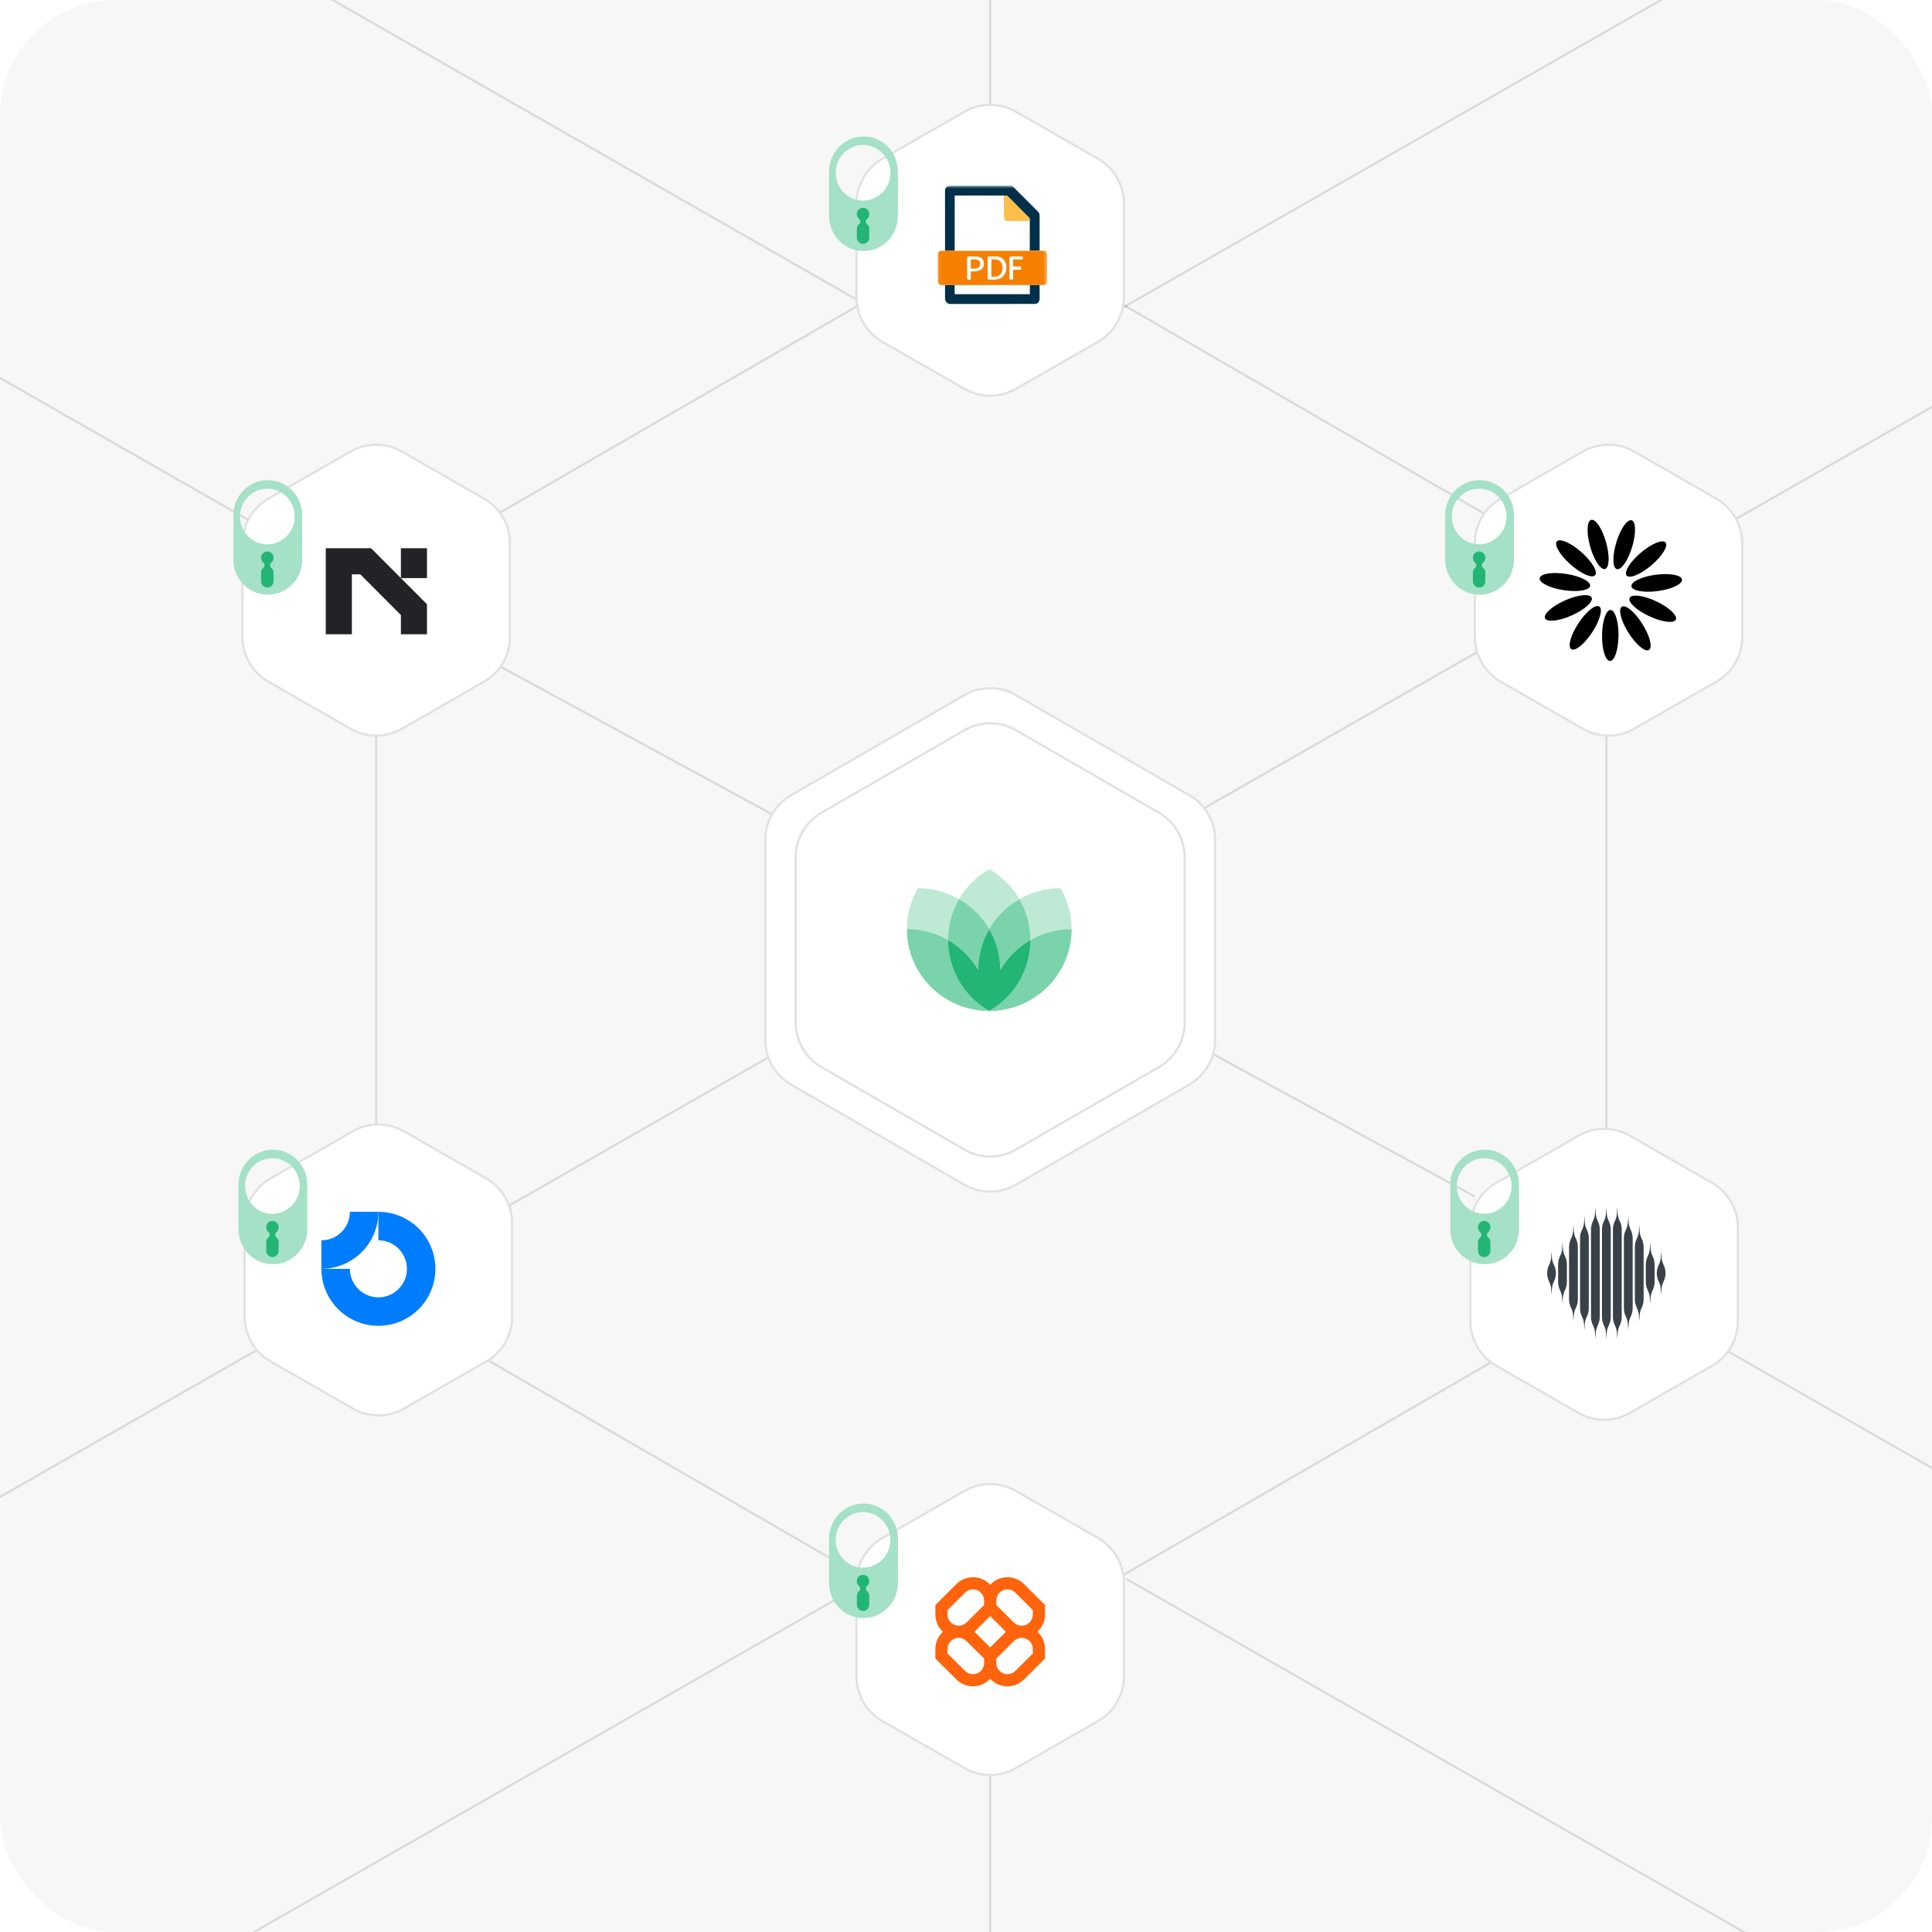 <?xml version="1.0" encoding="UTF-8"?> <svg xmlns="http://www.w3.org/2000/svg" width="538" height="538" viewBox="0 0 538 538" fill="none"><g clip-path="url(#clip0_4324_4018)"><rect width="538" height="538" rx="32" fill="#F7F7F7"></rect><path d="M138.956 185.406L410.681 333.176" stroke="black" stroke-opacity="0.12" stroke-width="0.611"></path><path d="M139.262 337.145L411.597 181.437" stroke="black" stroke-opacity="0.12" stroke-width="0.611"></path><path d="M312.983 85.493L585.319 -70.215" stroke="black" stroke-opacity="0.12" stroke-width="0.611"></path><path d="M242.76 439.652L-29.576 595.36" stroke="black" stroke-opacity="0.12" stroke-width="0.611"></path><path d="M242.149 85.493L-30.187 -70.215" stroke="black" stroke-opacity="0.12" stroke-width="0.611"></path><path d="M71.177 145.945L-201.159 -9.763" stroke="black" stroke-opacity="0.12" stroke-width="0.611"></path><path d="M71.177 376.148L-201.159 531.856" stroke="black" stroke-opacity="0.12" stroke-width="0.611"></path><path d="M480.903 145.945L753.238 -9.763" stroke="black" stroke-opacity="0.12" stroke-width="0.611"></path><path d="M480.903 376.148L753.238 531.856" stroke="black" stroke-opacity="0.12" stroke-width="0.611"></path><path d="M313.594 439.652L585.929 595.36" stroke="black" stroke-opacity="0.12" stroke-width="0.611"></path><path d="M275.734 -94.867V37.637" stroke="black" stroke-opacity="0.12" stroke-width="0.611"></path><path d="M268.856 67.789C273.3 65.219 278.778 65.219 283.222 67.789L440.166 158.541C444.601 161.105 447.333 165.84 447.333 170.963V352.505C447.333 357.628 444.601 362.363 440.166 364.927L283.222 455.679C278.778 458.248 273.3 458.248 268.856 455.679L111.912 364.927C107.476 362.363 104.745 357.628 104.745 352.505V170.963C104.745 165.84 107.476 161.105 111.912 158.541L268.856 67.789Z" stroke="black" stroke-opacity="0.12" stroke-width="0.611"></path><g filter="url(#filter0_d_4324_4018)"><path d="M268.407 193.301C272.942 190.683 278.528 190.683 283.062 193.301L331.336 221.172C335.87 223.789 338.663 228.627 338.663 233.863V289.605C338.663 294.84 335.87 299.678 331.336 302.296L283.062 330.167C278.528 332.785 272.942 332.785 268.407 330.167L220.134 302.296C215.6 299.678 212.806 294.84 212.806 289.605V233.863C212.806 228.627 215.6 223.789 220.134 221.172L268.407 193.301Z" fill="white"></path><path d="M268.56 193.565C273 191.002 278.47 191.002 282.91 193.565L331.183 221.436C335.623 223.999 338.358 228.736 338.358 233.863V289.605C338.358 294.731 335.623 299.468 331.183 302.032L282.91 329.903C278.47 332.466 273 332.466 268.56 329.903L220.286 302.032C215.847 299.468 213.112 294.731 213.112 289.605V233.863C213.112 228.736 215.847 223.999 220.286 221.436L268.56 193.565Z" stroke="black" stroke-opacity="0.12" stroke-width="0.611"></path></g><g filter="url(#filter1_d_4324_4018)"><path d="M268.445 30.824C272.959 28.236 278.507 28.236 283.022 30.824L305.913 43.947C310.469 46.559 313.279 51.409 313.279 56.661V82.728C313.279 87.98 310.469 92.83 305.913 95.442L283.022 108.564C278.507 111.153 272.959 111.153 268.445 108.564L245.554 95.442C240.998 92.83 238.188 87.98 238.188 82.728V56.661C238.188 51.409 240.998 46.559 245.554 43.947L268.445 30.824Z" fill="white"></path><path d="M268.597 31.089C273.017 28.555 278.45 28.555 282.87 31.089L305.761 44.212C310.222 46.77 312.974 51.519 312.974 56.661V82.728C312.974 87.87 310.222 92.619 305.761 95.177L282.87 108.3C278.45 110.834 273.017 110.834 268.597 108.3L245.706 95.177C241.245 92.619 238.493 87.87 238.493 82.728V56.661C238.493 51.519 241.245 46.77 245.706 44.212L268.597 31.089Z" stroke="black" stroke-opacity="0.12" stroke-width="0.611"></path></g><path d="M268.408 203.071C272.942 200.453 278.528 200.453 283.063 203.071L322.875 226.056C327.41 228.674 330.203 233.512 330.203 238.748V284.72C330.203 289.955 327.41 294.793 322.875 297.411L283.063 320.397C278.528 323.015 272.942 323.015 268.408 320.397L228.595 297.411C224.061 294.793 221.268 289.955 221.268 284.72V238.748C221.268 233.512 224.061 228.674 228.595 226.056L268.408 203.071Z" fill="white"></path><path d="M268.56 203.335C273 200.772 278.47 200.772 282.91 203.335L322.723 226.321C327.162 228.884 329.897 233.621 329.897 238.748V284.72C329.897 289.846 327.162 294.583 322.723 297.147L282.91 320.133C278.47 322.696 273 322.696 268.56 320.133L228.748 297.147C224.308 294.583 221.573 289.846 221.573 284.72V238.748C221.573 233.621 224.308 228.884 228.748 226.321L268.56 203.335Z" stroke="black" stroke-opacity="0.12" stroke-width="0.611"></path><g style="mix-blend-mode:multiply"><path opacity="0.3" d="M267.075 250.394C264.986 253.986 263.998 257.91 263.998 261.78C260.622 259.843 256.708 258.738 252.533 258.738C252.533 254.583 253.654 250.69 255.607 247.336C259.506 247.336 263.459 248.318 267.075 250.394Z" fill="#22B573"></path><path opacity="0.6" d="M275.474 281.527C262.804 281.527 252.533 271.323 252.533 258.735C256.711 258.735 260.626 259.84 263.998 261.777C264.002 269.651 268.118 277.303 275.474 281.527Z" fill="#22B573"></path><path d="M286.946 261.781C286.943 269.656 282.827 277.307 275.471 281.531C268.114 277.311 264.002 269.656 263.995 261.781C267.475 263.779 270.378 266.663 272.393 270.118C272.397 266.124 273.463 262.193 275.471 258.731C277.478 262.193 278.544 266.124 278.548 270.118C280.559 266.66 283.466 263.779 286.946 261.781Z" fill="#22B573"></path><path opacity="0.6" d="M275.473 258.73C273.466 262.192 272.4 266.124 272.396 270.117C270.384 266.659 267.478 263.779 263.997 261.78C263.997 257.91 264.986 253.986 267.075 250.394C270.691 252.469 273.528 255.376 275.473 258.73Z" fill="#22B573"></path><path opacity="0.3" d="M283.868 250.394C280.252 252.469 277.415 255.376 275.47 258.73C273.524 255.373 270.691 252.469 267.071 250.394C269.16 246.801 272.09 243.978 275.47 242.049C278.849 243.978 281.779 246.797 283.868 250.394Z" fill="#22B573"></path><path opacity="0.6" d="M286.946 261.78C283.465 263.779 280.562 266.663 278.547 270.117C278.543 266.124 277.477 262.192 275.47 258.73C277.415 255.373 280.248 252.469 283.868 250.394C285.957 253.986 286.946 257.91 286.946 261.78Z" fill="#22B573"></path><path opacity="0.6" d="M298.413 258.735C298.413 271.323 288.142 281.527 275.472 281.527C282.828 277.307 286.941 269.651 286.948 261.777C290.324 259.84 294.238 258.735 298.413 258.735Z" fill="#22B573"></path><path opacity="0.3" d="M298.413 258.735C294.235 258.735 290.32 259.84 286.948 261.777C286.948 257.907 285.96 253.983 283.871 250.39C287.487 248.314 291.44 247.333 295.339 247.333C297.293 250.687 298.413 254.58 298.413 258.735Z" fill="#22B573"></path></g><path d="M275.734 494.074V626.578" stroke="black" stroke-opacity="0.12" stroke-width="0.611"></path><g filter="url(#filter2_d_4324_4018)"><path d="M439.418 315.983C443.933 313.395 449.481 313.395 453.995 315.983L476.886 329.106C481.442 331.718 484.252 336.568 484.252 341.82V367.887C484.252 373.138 481.442 377.989 476.886 380.601L453.995 393.723C449.481 396.311 443.933 396.311 439.418 393.723L416.527 380.601C411.971 377.989 409.161 373.138 409.161 367.887V341.82C409.161 336.568 411.971 331.718 416.527 329.106L439.418 315.983Z" fill="white"></path><path d="M439.57 316.248C443.99 313.714 449.423 313.714 453.843 316.248L476.734 329.371C481.195 331.928 483.947 336.678 483.947 341.82V367.887C483.947 373.029 481.195 377.778 476.734 380.336L453.843 393.459C449.423 395.993 443.99 395.993 439.57 393.459L416.679 380.336C412.218 377.778 409.466 373.029 409.466 367.887V341.82C409.466 336.678 412.218 331.928 416.679 329.371L439.57 316.248Z" stroke="black" stroke-opacity="0.12" stroke-width="0.611"></path></g><path fill-rule="evenodd" clip-rule="evenodd" d="M448.538 342.372C448.538 341.545 448.346 340.729 447.976 339.99C447.656 339.35 447.469 338.653 447.424 337.94L447.317 336.229L447.21 337.94C447.166 338.653 446.978 339.35 446.658 339.99C446.289 340.729 446.096 341.545 446.096 342.372V366.724C446.096 367.551 446.289 368.367 446.658 369.106C446.978 369.746 447.166 370.443 447.21 371.156L447.317 372.867L447.424 371.156C447.469 370.443 447.656 369.746 447.976 369.106C448.346 368.367 448.538 367.551 448.538 366.724V342.372ZM441.87 342.432C442.24 343.172 442.432 343.987 442.432 344.814V364.282C442.432 365.109 442.24 365.924 441.87 366.664C441.55 367.303 441.363 368 441.318 368.714L441.211 370.424L441.104 368.714C441.06 368 440.872 367.303 440.552 366.664C440.182 365.924 439.99 365.109 439.99 364.282V344.814C439.99 343.987 440.182 343.172 440.552 342.432C440.872 341.793 441.06 341.096 441.104 340.382L441.211 338.672L441.318 340.382C441.363 341.096 441.55 341.793 441.87 342.432ZM439.379 347.257C439.379 346.43 439.187 345.614 438.817 344.875C438.497 344.235 438.309 343.538 438.265 342.825L438.158 341.114L438.051 342.825C438.006 343.538 437.819 344.235 437.499 344.875C437.129 345.614 436.937 346.43 436.937 347.257V361.839C436.937 362.666 437.129 363.482 437.499 364.221C437.819 364.861 438.006 365.558 438.051 366.271L438.158 367.982L438.265 366.271C438.309 365.558 438.497 364.861 438.817 364.221C439.187 363.482 439.379 362.666 439.379 361.839V347.257ZM435.764 349.76C436.134 350.499 436.326 351.315 436.326 352.142V356.954C436.326 357.781 436.134 358.597 435.764 359.336C435.444 359.976 435.256 360.673 435.212 361.386L435.105 363.097L434.998 361.386C434.953 360.673 434.766 359.976 434.446 359.336C434.076 358.597 433.884 357.781 433.884 356.954V352.142C433.884 351.315 434.076 350.499 434.446 349.76C434.766 349.12 434.953 348.423 434.998 347.71L435.105 345.999L435.212 347.71C435.256 348.423 435.444 349.12 435.764 349.76ZM433.273 354.548L433.273 354.584V354.512L433.273 354.548ZM430.831 354.584L430.831 354.548C430.836 355.363 431.029 356.165 431.393 356.894C431.713 357.533 431.9 358.23 431.945 358.944L432.052 360.654L432.159 358.944C432.203 358.23 432.391 357.533 432.711 356.894C433.075 356.165 433.267 355.363 433.273 354.548C433.267 353.733 433.075 352.931 432.711 352.202C432.391 351.563 432.203 350.866 432.159 350.152L432.052 348.442L431.945 350.152C431.9 350.866 431.713 351.563 431.393 352.202C431.029 352.931 430.836 353.733 430.831 354.548L430.831 354.512V354.584ZM444.923 339.99C445.293 340.729 445.485 341.545 445.485 342.372V366.724C445.485 367.551 445.293 368.367 444.923 369.106C444.603 369.746 444.416 370.443 444.371 371.156L444.264 372.867L444.157 371.156C444.113 370.443 443.925 369.746 443.605 369.106C443.235 368.367 443.043 367.551 443.043 366.724V342.372C443.043 341.545 443.235 340.729 443.605 339.99C443.925 339.35 444.113 338.653 444.157 337.94L444.264 336.229L444.371 337.94C444.416 338.653 444.603 339.35 444.923 339.99ZM451.029 339.99C451.399 340.729 451.592 341.545 451.592 342.372V366.724C451.592 367.551 451.399 368.367 451.029 369.106C450.71 369.746 450.522 370.443 450.477 371.156L450.37 372.867L450.263 371.156C450.219 370.443 450.031 369.746 449.711 369.106C449.342 368.367 449.149 367.551 449.149 366.724V342.372C449.149 341.545 449.342 340.729 449.711 339.99C450.031 339.35 450.219 338.653 450.263 337.94L450.37 336.229L450.477 337.94C450.522 338.653 450.71 339.35 451.029 339.99ZM454.645 344.814C454.645 343.987 454.452 343.172 454.082 342.432C453.763 341.793 453.575 341.096 453.53 340.382L453.423 338.672L453.317 340.382C453.272 341.096 453.084 341.793 452.765 342.432C452.395 343.172 452.202 343.987 452.202 344.814V364.282C452.202 365.109 452.395 365.924 452.765 366.664C453.084 367.303 453.272 368 453.317 368.714L453.423 370.424L453.53 368.714C453.575 368 453.763 367.303 454.082 366.664C454.452 365.924 454.645 365.109 454.645 364.282V344.814ZM457.135 344.875C457.505 345.614 457.698 346.43 457.698 347.257V361.839C457.698 362.666 457.505 363.482 457.135 364.221C456.816 364.861 456.628 365.558 456.583 366.271L456.477 367.982L456.37 366.271C456.325 365.558 456.137 364.861 455.818 364.221C455.448 363.482 455.255 362.666 455.255 361.839V347.257C455.255 346.43 455.448 345.614 455.818 344.875C456.137 344.235 456.325 343.538 456.37 342.825L456.477 341.114L456.583 342.825C456.628 343.538 456.816 344.235 457.135 344.875ZM460.751 352.142C460.751 351.315 460.558 350.499 460.188 349.76C459.869 349.12 459.681 348.423 459.636 347.71L459.53 345.999L459.423 347.71C459.378 348.423 459.19 349.12 458.871 349.76C458.501 350.499 458.308 351.315 458.308 352.142V356.954C458.308 357.781 458.501 358.597 458.871 359.336C459.19 359.976 459.378 360.673 459.423 361.386L459.53 363.097L459.636 361.386C459.681 360.673 459.869 359.976 460.188 359.336C460.558 358.597 460.751 357.781 460.751 356.954V352.142ZM463.804 354.548C463.804 354.56 463.804 354.572 463.804 354.584V354.512C463.804 354.524 463.804 354.536 463.804 354.548ZM461.362 354.548C461.367 355.363 461.559 356.165 461.924 356.894C462.244 357.533 462.431 358.23 462.476 358.944L462.583 360.654L462.69 358.944C462.734 358.23 462.922 357.533 463.242 356.894C463.606 356.165 463.798 355.363 463.804 354.548C463.798 353.733 463.606 352.931 463.242 352.202C462.922 351.563 462.734 350.866 462.69 350.152L462.583 348.442L462.476 350.152C462.431 350.866 462.244 351.563 461.924 352.202C461.559 352.931 461.367 353.733 461.362 354.548ZM461.362 354.548C461.362 354.536 461.361 354.524 461.361 354.512V354.584C461.361 354.572 461.362 354.56 461.362 354.548Z" fill="#394149"></path><g clip-path="url(#clip1_4324_4018)"><path d="M265.844 79.371L286.782 79.367L289.498 79.377L289.5 83.071C289.499 83.909 289.098 84.596 288.17 84.635L264.617 84.646C264.487 84.646 264.351 84.65 264.228 84.603L264.187 84.586C263.061 84.136 263.157 83.254 263.156 82.222L263.156 79.387L265.844 79.371ZM265.846 79.375C265.846 79.623 265.819 81.849 265.861 81.914L286.784 81.917L286.782 79.367L265.846 79.375H265.846Z" fill="#003049"></path><mask id="mask0_4324_4018" style="mask-type:luminance" maskUnits="userSpaceOnUse" x="261" y="51" width="31" height="34"><path d="M291.611 51.681H261.08V84.654H291.611V51.681Z" fill="white"></path></mask><g mask="url(#mask0_4324_4018)"><path d="M263.16 69.838L263.157 53.512C263.157 53.312 263.145 53.098 263.169 52.901C263.302 51.815 264.277 51.691 265.118 51.691L281.35 51.686C282.005 51.696 282.432 52.306 282.846 52.733L288.543 58.432C289.542 59.389 289.5 59.408 289.501 60.722L289.502 69.802L286.763 69.843L286.758 61.097L286.759 61.056C286.762 60.619 285.974 60.038 285.652 59.73L280.589 54.611C280.431 54.45 280.369 54.445 280.15 54.443L279.579 54.441L265.847 54.446L265.846 69.82L263.16 69.838H263.16Z" fill="#003049"></path><path d="M289.508 69.836L290.364 69.841C291.012 69.839 291.29 69.864 291.565 70.621L291.575 70.646C291.617 70.765 291.604 70.93 291.604 71.057L291.596 78.424C291.534 79.651 290.312 79.311 289.498 79.377L286.782 79.369L265.844 79.373L263.174 79.37L262.438 79.377C261.098 79.39 261.121 78.758 261.122 77.584L261.122 72.254C261.121 71.728 260.976 70.728 261.28 70.279C261.739 69.6 262.482 69.948 263.122 69.813L263.16 69.804L265.853 69.848H285.796C286.116 69.848 286.444 69.861 286.763 69.829L289.508 69.837V69.836ZM276.682 71.394C276.151 71.393 275.514 71.321 275.028 71.576L275.03 76.812C275.03 77.631 274.837 77.865 275.796 77.875L276.554 77.874C277.164 77.869 277.713 77.818 278.293 77.623C280.913 76.538 280.807 72.559 278.568 71.638C277.956 71.386 277.334 71.378 276.683 71.394L276.682 71.394ZM269.79 71.404C269.108 71.506 269.314 71.846 269.314 72.424L269.319 77.421C269.346 78.037 269.836 77.937 270.325 77.815L270.352 75.573L271.226 75.583C272.864 75.536 274.388 74.778 273.912 72.805C273.599 71.509 272.403 71.395 271.331 71.394L269.79 71.404ZM281.889 71.397L281.098 71.46L281.102 76.742C281.102 77.075 281.044 77.481 281.195 77.789C281.318 77.884 281.989 77.902 282.123 77.764L282.119 75.107L283.631 75.123C283.861 75.124 284.092 75.134 284.319 75.102C284.375 74.824 284.367 74.521 284.338 74.24C284.047 74.205 283.749 74.216 283.457 74.216L282.109 74.216L282.111 72.219L283.89 72.224C284.147 72.225 284.493 72.27 284.738 72.206C284.821 72.112 284.938 71.615 284.807 71.513C284.569 71.327 283.626 71.395 283.313 71.394L281.889 71.397L281.889 71.397Z" fill="#F77F00"></path></g><path d="M270.342 72.212L271.309 72.221C272.359 72.232 273.137 72.535 272.91 73.763L272.904 73.794C272.855 74.06 272.751 74.224 272.567 74.412C271.982 74.91 271.072 74.796 270.361 74.792L270.342 72.212Z" fill="#F77F00"></path><path d="M276.064 72.22L276.86 72.219C277.405 72.22 277.995 72.311 278.419 72.687C279.423 73.575 279.414 75.493 278.533 76.459L278.497 76.495C277.854 77.109 276.883 77.089 276.06 77.067C276.036 76.897 276.057 76.707 276.059 76.534L276.064 72.22L276.064 72.22Z" fill="#F77F00"></path><path d="M279.566 54.444L280.152 54.443C280.371 54.445 280.432 54.45 280.591 54.61L285.654 59.73C285.975 60.038 286.764 60.618 286.761 61.056L286.759 61.097L286.646 61.423C286.522 61.644 286.161 61.546 285.955 61.545L281.887 61.542C280.118 61.542 279.568 61.883 279.566 59.703L279.566 54.443V54.444Z" fill="#FCBF49"></path></g><g filter="url(#filter3_d_4324_4018)"><path d="M440.638 125.47C445.153 122.882 450.701 122.882 455.216 125.47L478.106 138.593C482.662 141.205 485.472 146.055 485.472 151.307V177.374C485.472 182.625 482.662 187.476 478.106 190.088L455.216 203.21C450.701 205.799 445.153 205.799 440.638 203.21L417.748 190.088C413.191 187.476 410.381 182.625 410.381 177.374V151.307C410.381 146.055 413.191 141.205 417.748 138.593L440.638 125.47Z" fill="white"></path><path d="M440.79 125.735C445.211 123.201 450.643 123.201 455.064 125.735L477.954 138.858C482.416 141.415 485.167 146.165 485.167 151.307V177.374C485.167 182.516 482.416 187.265 477.954 189.823L455.064 202.946C450.643 205.48 445.211 205.48 440.79 202.946L417.899 189.823C413.438 187.265 410.687 182.516 410.687 177.374V151.307C410.687 146.165 413.438 141.415 417.899 138.858L440.79 125.735Z" stroke="black" stroke-opacity="0.12" stroke-width="0.611"></path></g><path d="M450.701 176.977C450.739 173.054 449.744 169.864 448.479 169.851C447.214 169.839 446.157 173.009 446.119 176.933C446.08 180.856 447.075 184.046 448.34 184.059C449.605 184.071 450.662 180.901 450.701 176.977Z" fill="black"></path><path d="M443.363 176.086C445.516 172.807 446.405 169.585 445.347 168.89C444.289 168.196 441.686 170.292 439.533 173.571C437.379 176.851 436.491 180.072 437.549 180.767C438.606 181.461 441.209 179.366 443.363 176.086Z" fill="black"></path><path d="M437.663 171.381C441.248 169.786 443.737 167.557 443.222 166.4C442.708 165.244 439.385 165.6 435.801 167.194C432.216 168.789 429.727 171.019 430.241 172.175C430.755 173.331 434.078 172.975 437.663 171.381Z" fill="black"></path><path d="M442.793 163.158C442.985 161.908 439.998 160.41 436.12 159.813C432.243 159.216 428.943 159.746 428.751 160.997C428.558 162.247 431.546 163.745 435.423 164.342C439.301 164.939 442.601 164.409 442.793 163.158Z" fill="black"></path><path d="M444.186 160.179C445.024 159.231 443.32 156.356 440.38 153.758C437.44 151.16 434.378 149.822 433.54 150.77C432.702 151.718 434.406 154.593 437.346 157.192C440.286 159.79 443.348 161.127 444.186 160.179Z" fill="black"></path><path d="M446.958 158.438C448.175 158.093 448.296 154.754 447.228 150.979C446.16 147.203 444.307 144.422 443.089 144.767C441.872 145.111 441.751 148.451 442.819 152.226C443.887 156.001 445.74 158.782 446.958 158.438Z" fill="black"></path><path d="M454.486 152.344C455.629 148.59 455.574 145.249 454.363 144.881C453.153 144.512 451.245 147.256 450.103 151.009C448.96 154.763 449.015 158.104 450.226 158.473C451.436 158.841 453.344 156.097 454.486 152.344Z" fill="black"></path><path d="M459.868 157.415C462.858 154.875 464.618 152.034 463.798 151.07C462.979 150.106 459.891 151.383 456.901 153.923C453.911 156.464 452.151 159.305 452.97 160.269C453.79 161.233 456.878 159.956 459.868 157.415Z" fill="black"></path><path d="M461.645 164.592C465.534 164.072 468.55 162.634 468.382 161.38C468.215 160.126 464.926 159.531 461.037 160.051C457.149 160.571 454.132 162.009 454.3 163.264C454.468 164.518 457.756 165.113 461.645 164.592Z" fill="black"></path><path d="M466.661 172.533C467.198 171.388 464.753 169.109 461.2 167.444C457.648 165.779 454.333 165.358 453.796 166.504C453.259 167.65 455.703 169.928 459.256 171.593C462.809 173.258 466.124 173.679 466.661 172.533Z" fill="black"></path><path d="M459.19 180.987C460.261 180.313 459.437 177.075 457.348 173.753C455.26 170.432 452.699 168.286 451.627 168.959C450.556 169.632 451.381 172.871 453.469 176.192C455.558 179.514 458.119 181.66 459.19 180.987Z" fill="black"></path><g filter="url(#filter4_d_4324_4018)"><path d="M97.471 125.47C101.986 122.882 107.534 122.882 112.049 125.47L134.939 138.593C139.495 141.205 142.305 146.055 142.305 151.307V177.374C142.305 182.625 139.495 187.476 134.939 190.088L112.049 203.21C107.534 205.799 101.986 205.799 97.471 203.21L74.581 190.088C70.025 187.476 67.214 182.625 67.214 177.374V151.307C67.214 146.055 70.025 141.205 74.581 138.593L97.471 125.47Z" fill="white"></path><path d="M97.623 125.735C102.044 123.201 107.476 123.201 111.897 125.735L134.787 138.858C139.249 141.415 142 146.165 142 151.307V177.374C142 182.516 139.249 187.265 134.787 189.823L111.897 202.946C107.476 205.48 102.044 205.48 97.623 202.946L74.732 189.823C70.271 187.265 67.52 182.516 67.52 177.374V151.307C67.52 146.165 70.271 141.415 74.732 138.858L97.623 125.735Z" stroke="black" stroke-opacity="0.12" stroke-width="0.611"></path></g><g clip-path="url(#clip2_4324_4018)"><path d="M103.334 152.664L118.9 168.256V176.627H111.636V171.266L100.33 159.94H97.982V176.627H90.718V152.664H103.334ZM111.636 160.98V152.664H118.9V160.98H111.636Z" fill="#212326"></path></g><g filter="url(#filter5_d_4324_4018)"><path d="M98.084 314.762C102.598 312.174 108.146 312.174 112.661 314.762L135.552 327.885C140.108 330.497 142.918 335.347 142.918 340.598V366.665C142.918 371.917 140.108 376.767 135.552 379.379L112.661 392.502C108.146 395.09 102.598 395.09 98.084 392.502L75.193 379.379C70.637 376.767 67.827 371.917 67.827 366.665V340.598C67.827 335.347 70.637 330.497 75.193 327.885L98.084 314.762Z" fill="white"></path><path d="M98.236 315.027C102.656 312.492 108.089 312.492 112.509 315.027L135.4 328.149C139.861 330.707 142.612 335.456 142.612 340.598V366.665C142.612 371.808 139.861 376.557 135.4 379.114L112.509 392.237C108.089 394.771 102.656 394.771 98.235 392.237L75.345 379.114C70.883 376.557 68.132 371.808 68.132 366.665V340.598C68.132 335.456 70.883 330.707 75.345 328.149L98.236 315.027Z" stroke="black" stroke-opacity="0.12" stroke-width="0.611"></path></g><g clip-path="url(#clip3_4324_4018)"><path fill-rule="evenodd" clip-rule="evenodd" d="M109.782 346.726C108.477 345.854 106.942 345.388 105.372 345.388V337.45C108.512 337.45 111.582 338.382 114.192 340.126C116.803 341.871 118.838 344.35 120.04 347.251C121.241 350.152 121.556 353.344 120.943 356.424C120.331 359.503 118.819 362.332 116.598 364.553C114.378 366.773 111.549 368.285 108.469 368.898C105.39 369.51 102.198 369.196 99.297 367.994C96.396 366.792 93.916 364.758 92.172 362.147C90.427 359.536 89.496 356.466 89.496 353.327H97.434C97.434 354.896 97.9 356.431 98.772 357.737C99.644 359.042 100.884 360.059 102.334 360.66C103.785 361.261 105.381 361.418 106.921 361.112C108.461 360.806 109.875 360.05 110.985 358.94C112.095 357.829 112.851 356.415 113.158 354.875C113.464 353.335 113.307 351.739 112.706 350.289C112.105 348.838 111.088 347.599 109.782 346.726Z" fill="#007DFC"></path><path fill-rule="evenodd" clip-rule="evenodd" d="M97.434 337.45C97.434 338.493 97.229 339.525 96.83 340.488C96.431 341.451 95.846 342.326 95.109 343.063C94.372 343.801 93.497 344.385 92.534 344.784C91.571 345.183 90.538 345.388 89.496 345.388L89.496 353.327C91.581 353.327 93.645 352.916 95.572 352.118C97.498 351.32 99.248 350.151 100.722 348.676C102.196 347.202 103.366 345.452 104.164 343.526C104.962 341.6 105.372 339.535 105.372 337.45L97.434 337.45Z" fill="#007DFC"></path></g><g filter="url(#filter6_d_4324_4018)"><path d="M268.447 414.903C272.961 412.315 278.509 412.315 283.024 414.903L305.915 428.026C310.471 430.638 313.281 435.488 313.281 440.74V466.807C313.281 472.058 310.471 476.909 305.915 479.52L283.024 492.643C278.509 495.231 272.961 495.231 268.447 492.643L245.556 479.52C241 476.909 238.19 472.058 238.19 466.807V440.74C238.19 435.488 241 430.638 245.556 428.026L268.447 414.903Z" fill="white"></path><path d="M268.598 415.168C273.019 412.634 278.452 412.634 282.872 415.168L305.763 428.291C310.224 430.848 312.976 435.597 312.976 440.74V466.807C312.976 471.949 310.224 476.698 305.763 479.256L282.872 492.378C278.452 494.913 273.019 494.913 268.598 492.378L245.708 479.256C241.247 476.698 238.495 471.949 238.495 466.807V440.74C238.495 435.597 241.247 430.848 245.708 428.291L268.598 415.168Z" stroke="black" stroke-opacity="0.12" stroke-width="0.611"></path></g><g clip-path="url(#clip4_4324_4018)"><path fill-rule="evenodd" clip-rule="evenodd" d="M270.938 439.205C269.216 439.205 267.564 439.886 266.347 441.098L260.47 446.945V449.622C260.47 451.513 261.286 453.214 262.588 454.396C261.286 455.578 260.47 457.279 260.47 459.17V461.847L266.347 467.694C267.564 468.906 269.216 469.587 270.938 469.587C272.839 469.587 274.548 468.775 275.736 467.48C276.923 468.775 278.633 469.587 280.533 469.587C282.255 469.587 283.907 468.906 285.125 467.694L291.001 461.847V459.17C291.001 457.279 290.185 455.578 288.884 454.396C290.185 453.214 291.001 451.513 291.001 449.622V446.945L285.125 441.098C283.907 439.886 282.255 439.205 280.533 439.205C278.633 439.205 276.923 440.017 275.736 441.312C274.548 440.017 272.839 439.205 270.938 439.205ZM280.131 454.396C280.058 454.33 279.986 454.261 279.916 454.191L275.736 450.032L271.556 454.191C271.485 454.261 271.413 454.33 271.34 454.396C271.413 454.463 271.485 454.531 271.556 454.601L275.736 458.761L279.916 454.601C279.986 454.531 280.058 454.463 280.131 454.396ZM277.432 461.847V463.125C277.432 464.83 278.82 466.211 280.533 466.211C281.356 466.211 282.144 465.886 282.726 465.307L287.609 460.448V459.17C287.609 457.466 286.22 456.084 284.508 456.084C283.685 456.084 282.896 456.409 282.315 456.988L277.432 461.847ZM274.04 461.847L269.157 456.988C268.575 456.409 267.786 456.084 266.964 456.084C265.251 456.084 263.863 457.466 263.863 459.17V460.448L268.745 465.307C269.327 465.886 270.116 466.211 270.938 466.211C272.651 466.211 274.04 464.83 274.04 463.125V461.847ZM274.04 445.667V446.945L269.157 451.804C268.575 452.383 267.786 452.708 266.964 452.708C265.251 452.708 263.863 451.326 263.863 449.622V448.344L268.745 443.485C269.327 442.906 270.116 442.581 270.938 442.581C272.651 442.581 274.04 443.963 274.04 445.667ZM282.315 451.804L277.432 446.945V445.667C277.432 443.963 278.82 442.581 280.533 442.581C281.356 442.581 282.144 442.906 282.726 443.485L287.609 448.344V449.622C287.609 451.326 286.22 452.708 284.508 452.708C283.685 452.708 282.896 452.383 282.315 451.804Z" fill="#FF630B"></path></g><g clip-path="url(#clip5_4324_4018)"><path d="M74.579 133.703C69.298 133.703 65 138.055 65 143.421V155.886C65 161.253 69.298 165.604 74.579 165.604C79.859 165.604 84.141 161.253 84.141 155.886V143.421C84.141 138.055 79.859 133.703 74.579 133.703ZM74.438 151.571C70.228 151.571 66.824 148.095 66.824 143.816C66.824 139.537 70.228 136.077 74.438 136.077C78.648 136.077 82.069 139.554 82.069 143.816C82.069 148.078 78.648 151.571 74.438 151.571Z" fill="#A4E1C6"></path><path d="M76.169 161.683C76.172 161.736 76.178 161.792 76.178 161.848C76.178 162.822 75.404 163.61 74.447 163.61C73.489 163.61 72.716 162.822 72.716 161.848C72.716 161.792 72.719 161.734 72.724 161.683H72.716V159.463C72.716 158.917 72.961 158.428 73.346 158.106C73.536 157.95 73.66 157.726 73.66 157.477V157.304C73.66 157.055 73.536 156.831 73.346 156.672C72.865 156.269 72.603 155.609 72.763 154.896C72.906 154.264 73.41 153.749 74.031 153.604C75.171 153.335 76.178 154.202 76.178 155.313C76.178 155.864 75.93 156.353 75.542 156.675C75.352 156.834 75.226 157.058 75.226 157.307V157.469C75.226 157.718 75.352 157.941 75.542 158.101C75.93 158.422 76.178 158.912 76.178 159.46C76.178 159.522 76.175 159.58 76.169 159.639V161.681V161.683Z" fill="#22B573"></path></g><g clip-path="url(#clip6_4324_4018)"><path d="M412.02 133.703C406.74 133.703 402.442 138.055 402.442 143.421V155.886C402.442 161.253 406.74 165.604 412.02 165.604C417.301 165.604 421.582 161.253 421.582 155.886V143.421C421.582 138.055 417.301 133.703 412.02 133.703ZM411.88 151.571C407.67 151.571 404.266 148.095 404.266 143.816C404.266 139.537 407.67 136.077 411.88 136.077C416.09 136.077 419.51 139.554 419.51 143.816C419.51 148.078 416.09 151.571 411.88 151.571Z" fill="#A4E1C6"></path><path d="M413.611 161.683C413.614 161.736 413.619 161.792 413.619 161.848C413.619 162.822 412.846 163.61 411.889 163.61C410.931 163.61 410.158 162.822 410.158 161.848C410.158 161.792 410.161 161.734 410.166 161.683H410.158V159.463C410.158 158.917 410.403 158.428 410.788 158.106C410.978 157.95 411.102 157.726 411.102 157.477V157.304C411.102 157.055 410.978 156.831 410.788 156.672C410.306 156.269 410.045 155.609 410.205 154.896C410.348 154.264 410.851 153.749 411.473 153.604C412.612 153.335 413.619 154.202 413.619 155.313C413.619 155.864 413.372 156.353 412.984 156.675C412.794 156.834 412.667 157.058 412.667 157.307V157.469C412.667 157.718 412.794 157.941 412.984 158.101C413.372 158.422 413.619 158.912 413.619 159.46C413.619 159.522 413.617 159.58 413.611 159.639V161.681V161.683Z" fill="#22B573"></path></g><g clip-path="url(#clip7_4324_4018)"><path d="M75.996 320.146C70.716 320.146 66.418 324.498 66.418 329.865V342.329C66.418 347.696 70.716 352.047 75.996 352.047C81.277 352.047 85.558 347.696 85.558 342.329V329.865C85.558 324.498 81.277 320.146 75.996 320.146ZM75.856 338.014C71.646 338.014 68.242 334.538 68.242 330.259C68.242 325.98 71.646 322.521 75.856 322.521C80.066 322.521 83.486 325.997 83.486 330.259C83.486 334.521 80.066 338.014 75.856 338.014Z" fill="#A4E1C6"></path><path d="M77.587 348.127C77.59 348.18 77.596 348.236 77.596 348.292C77.596 349.265 76.822 350.054 75.865 350.054C74.907 350.054 74.134 349.265 74.134 348.292C74.134 348.236 74.137 348.177 74.142 348.127H74.134V345.906C74.134 345.361 74.379 344.872 74.764 344.55C74.954 344.393 75.078 344.17 75.078 343.921V343.747C75.078 343.499 74.954 343.275 74.764 343.115C74.282 342.713 74.021 342.053 74.181 341.34C74.324 340.707 74.827 340.193 75.449 340.047C76.588 339.779 77.596 340.646 77.596 341.756C77.596 342.307 77.348 342.797 76.96 343.118C76.77 343.278 76.643 343.501 76.643 343.75V343.912C76.643 344.161 76.77 344.385 76.96 344.544C77.348 344.866 77.596 345.355 77.596 345.904C77.596 345.965 77.593 346.024 77.587 346.083V348.124V348.127Z" fill="#22B573"></path></g><g clip-path="url(#clip8_4324_4018)"><path d="M240.464 38C235.183 38 230.885 42.352 230.885 47.718V60.183C230.885 65.549 235.183 69.901 240.464 69.901C245.744 69.901 250.026 65.549 250.026 60.183V47.718C250.026 42.352 245.744 38 240.464 38ZM240.323 55.868C236.113 55.868 232.71 52.391 232.71 48.113C232.71 43.834 236.113 40.374 240.323 40.374C244.534 40.374 247.954 43.85 247.954 48.113C247.954 52.375 244.534 55.868 240.323 55.868Z" fill="#A4E1C6"></path><path d="M242.054 65.98C242.057 66.033 242.063 66.089 242.063 66.145C242.063 67.118 241.29 67.907 240.332 67.907C239.374 67.907 238.601 67.118 238.601 66.145C238.601 66.089 238.604 66.031 238.609 65.98H238.601V63.76C238.601 63.214 238.846 62.725 239.231 62.403C239.421 62.247 239.545 62.023 239.545 61.774V61.601C239.545 61.352 239.421 61.128 239.231 60.969C238.75 60.566 238.488 59.906 238.648 59.193C238.791 58.561 239.295 58.046 239.916 57.901C241.056 57.632 242.063 58.499 242.063 59.609C242.063 60.16 241.815 60.65 241.427 60.971C241.237 61.131 241.111 61.355 241.111 61.603V61.766C241.111 62.015 241.237 62.238 241.427 62.398C241.815 62.719 242.063 63.209 242.063 63.757C242.063 63.818 242.06 63.877 242.054 63.936V65.977V65.98Z" fill="#22B573"></path></g><g clip-path="url(#clip9_4324_4018)"><path d="M240.464 418.685C235.183 418.685 230.885 423.037 230.885 428.404V440.868C230.885 446.235 235.183 450.586 240.464 450.586C245.744 450.586 250.026 446.235 250.026 440.868V428.404C250.026 423.037 245.744 418.685 240.464 418.685ZM240.323 436.553C236.113 436.553 232.71 433.077 232.71 428.798C232.71 424.519 236.113 421.06 240.323 421.06C244.534 421.06 247.954 424.536 247.954 428.798C247.954 433.06 244.534 436.553 240.323 436.553Z" fill="#A4E1C6"></path><path d="M242.054 446.665C242.057 446.719 242.063 446.775 242.063 446.83C242.063 447.804 241.29 448.592 240.332 448.592C239.374 448.592 238.601 447.804 238.601 446.83C238.601 446.775 238.604 446.716 238.609 446.665H238.601V444.445C238.601 443.9 238.846 443.41 239.231 443.089C239.421 442.932 239.545 442.708 239.545 442.459V442.286C239.545 442.037 239.421 441.813 239.231 441.654C238.75 441.251 238.488 440.591 238.648 439.878C238.791 439.246 239.295 438.731 239.916 438.586C241.056 438.318 242.063 439.185 242.063 440.295C242.063 440.846 241.815 441.335 241.427 441.657C241.237 441.816 241.111 442.04 241.111 442.289V442.451C241.111 442.7 241.237 442.924 241.427 443.083C241.815 443.405 242.063 443.894 242.063 444.442C242.063 444.504 242.06 444.562 242.054 444.621V446.663V446.665Z" fill="#22B573"></path></g><g clip-path="url(#clip10_4324_4018)"><path d="M413.438 320.146C408.157 320.146 403.859 324.498 403.859 329.865V342.329C403.859 347.696 408.157 352.047 413.438 352.047C418.718 352.047 423 347.696 423 342.329V329.865C423 324.498 418.718 320.146 413.438 320.146ZM413.298 338.014C409.088 338.014 405.684 334.538 405.684 330.259C405.684 325.98 409.088 322.521 413.298 322.521C417.508 322.521 420.928 325.997 420.928 330.259C420.928 334.521 417.508 338.014 413.298 338.014Z" fill="#A4E1C6"></path><path d="M415.029 348.127C415.032 348.18 415.037 348.236 415.037 348.292C415.037 349.265 414.264 350.054 413.306 350.054C412.349 350.054 411.576 349.265 411.576 348.292C411.576 348.236 411.578 348.177 411.584 348.127H411.576V345.906C411.576 345.361 411.82 344.872 412.206 344.55C412.396 344.393 412.519 344.17 412.519 343.921V343.747C412.519 343.499 412.396 343.275 412.206 343.115C411.724 342.713 411.463 342.053 411.622 341.34C411.765 340.707 412.269 340.193 412.891 340.047C414.03 339.779 415.037 340.646 415.037 341.756C415.037 342.307 414.789 342.797 414.401 343.118C414.212 343.278 414.085 343.501 414.085 343.75V343.912C414.085 344.161 414.212 344.385 414.401 344.544C414.789 344.866 415.037 345.355 415.037 345.904C415.037 345.965 415.034 346.024 415.029 346.083V348.124V348.127Z" fill="#22B573"></path></g></g><defs><filter id="filter0_d_4324_4018" x="194.488" y="173.019" width="162.494" height="177.43" filterUnits="userSpaceOnUse" color-interpolation-filters="sRGB"><feFlood flood-opacity="0" result="BackgroundImageFix"></feFlood><feColorMatrix in="SourceAlpha" type="matrix" values="0 0 0 0 0 0 0 0 0 0 0 0 0 0 0 0 0 0 127 0" result="hardAlpha"></feColorMatrix><feOffset></feOffset><feGaussianBlur stdDeviation="9.159"></feGaussianBlur><feComposite in2="hardAlpha" operator="out"></feComposite><feColorMatrix type="matrix" values="0 0 0 0 0 0 0 0 0 0 0 0 0 0 0 0 0 0 0.06 0"></feColorMatrix><feBlend mode="normal" in2="BackgroundImageFix" result="effect1_dropShadow_4324_4018"></feBlend><feBlend mode="normal" in="SourceGraphic" in2="effect1_dropShadow_4324_4018" result="shape"></feBlend></filter><filter id="filter1_d_4324_4018" x="219.869" y="10.565" width="111.728" height="118.26" filterUnits="userSpaceOnUse" color-interpolation-filters="sRGB"><feFlood flood-opacity="0" result="BackgroundImageFix"></feFlood><feColorMatrix in="SourceAlpha" type="matrix" values="0 0 0 0 0 0 0 0 0 0 0 0 0 0 0 0 0 0 127 0" result="hardAlpha"></feColorMatrix><feOffset></feOffset><feGaussianBlur stdDeviation="9.159"></feGaussianBlur><feComposite in2="hardAlpha" operator="out"></feComposite><feColorMatrix type="matrix" values="0 0 0 0 0 0 0 0 0 0 0 0 0 0 0 0 0 0 0.06 0"></feColorMatrix><feBlend mode="normal" in2="BackgroundImageFix" result="effect1_dropShadow_4324_4018"></feBlend><feBlend mode="normal" in="SourceGraphic" in2="effect1_dropShadow_4324_4018" result="shape"></feBlend></filter><filter id="filter2_d_4324_4018" x="390.843" y="295.723" width="111.728" height="118.26" filterUnits="userSpaceOnUse" color-interpolation-filters="sRGB"><feFlood flood-opacity="0" result="BackgroundImageFix"></feFlood><feColorMatrix in="SourceAlpha" type="matrix" values="0 0 0 0 0 0 0 0 0 0 0 0 0 0 0 0 0 0 127 0" result="hardAlpha"></feColorMatrix><feOffset></feOffset><feGaussianBlur stdDeviation="9.159"></feGaussianBlur><feComposite in2="hardAlpha" operator="out"></feComposite><feColorMatrix type="matrix" values="0 0 0 0 0 0 0 0 0 0 0 0 0 0 0 0 0 0 0.06 0"></feColorMatrix><feBlend mode="normal" in2="BackgroundImageFix" result="effect1_dropShadow_4324_4018"></feBlend><feBlend mode="normal" in="SourceGraphic" in2="effect1_dropShadow_4324_4018" result="shape"></feBlend></filter><filter id="filter3_d_4324_4018" x="392.063" y="105.211" width="111.728" height="118.26" filterUnits="userSpaceOnUse" color-interpolation-filters="sRGB"><feFlood flood-opacity="0" result="BackgroundImageFix"></feFlood><feColorMatrix in="SourceAlpha" type="matrix" values="0 0 0 0 0 0 0 0 0 0 0 0 0 0 0 0 0 0 127 0" result="hardAlpha"></feColorMatrix><feOffset></feOffset><feGaussianBlur stdDeviation="9.159"></feGaussianBlur><feComposite in2="hardAlpha" operator="out"></feComposite><feColorMatrix type="matrix" values="0 0 0 0 0 0 0 0 0 0 0 0 0 0 0 0 0 0 0.06 0"></feColorMatrix><feBlend mode="normal" in2="BackgroundImageFix" result="effect1_dropShadow_4324_4018"></feBlend><feBlend mode="normal" in="SourceGraphic" in2="effect1_dropShadow_4324_4018" result="shape"></feBlend></filter><filter id="filter4_d_4324_4018" x="48.896" y="105.211" width="111.728" height="118.26" filterUnits="userSpaceOnUse" color-interpolation-filters="sRGB"><feFlood flood-opacity="0" result="BackgroundImageFix"></feFlood><feColorMatrix in="SourceAlpha" type="matrix" values="0 0 0 0 0 0 0 0 0 0 0 0 0 0 0 0 0 0 127 0" result="hardAlpha"></feColorMatrix><feOffset></feOffset><feGaussianBlur stdDeviation="9.159"></feGaussianBlur><feComposite in2="hardAlpha" operator="out"></feComposite><feColorMatrix type="matrix" values="0 0 0 0 0 0 0 0 0 0 0 0 0 0 0 0 0 0 0.06 0"></feColorMatrix><feBlend mode="normal" in2="BackgroundImageFix" result="effect1_dropShadow_4324_4018"></feBlend><feBlend mode="normal" in="SourceGraphic" in2="effect1_dropShadow_4324_4018" result="shape"></feBlend></filter><filter id="filter5_d_4324_4018" x="49.508" y="294.502" width="111.728" height="118.26" filterUnits="userSpaceOnUse" color-interpolation-filters="sRGB"><feFlood flood-opacity="0" result="BackgroundImageFix"></feFlood><feColorMatrix in="SourceAlpha" type="matrix" values="0 0 0 0 0 0 0 0 0 0 0 0 0 0 0 0 0 0 127 0" result="hardAlpha"></feColorMatrix><feOffset></feOffset><feGaussianBlur stdDeviation="9.159"></feGaussianBlur><feComposite in2="hardAlpha" operator="out"></feComposite><feColorMatrix type="matrix" values="0 0 0 0 0 0 0 0 0 0 0 0 0 0 0 0 0 0 0.06 0"></feColorMatrix><feBlend mode="normal" in2="BackgroundImageFix" result="effect1_dropShadow_4324_4018"></feBlend><feBlend mode="normal" in="SourceGraphic" in2="effect1_dropShadow_4324_4018" result="shape"></feBlend></filter><filter id="filter6_d_4324_4018" x="219.871" y="394.643" width="111.728" height="118.26" filterUnits="userSpaceOnUse" color-interpolation-filters="sRGB"><feFlood flood-opacity="0" result="BackgroundImageFix"></feFlood><feColorMatrix in="SourceAlpha" type="matrix" values="0 0 0 0 0 0 0 0 0 0 0 0 0 0 0 0 0 0 127 0" result="hardAlpha"></feColorMatrix><feOffset></feOffset><feGaussianBlur stdDeviation="9.159"></feGaussianBlur><feComposite in2="hardAlpha" operator="out"></feComposite><feColorMatrix type="matrix" values="0 0 0 0 0 0 0 0 0 0 0 0 0 0 0 0 0 0 0.06 0"></feColorMatrix><feBlend mode="normal" in2="BackgroundImageFix" result="effect1_dropShadow_4324_4018"></feBlend><feBlend mode="normal" in="SourceGraphic" in2="effect1_dropShadow_4324_4018" result="shape"></feBlend></filter><clipPath id="clip0_4324_4018"><rect width="538" height="538" rx="32" fill="white"></rect></clipPath><clipPath id="clip1_4324_4018"><rect width="30.531" height="32.973" fill="white" transform="translate(261.08 51.681)"></rect></clipPath><clipPath id="clip2_4324_4018"><rect width="28.699" height="24.425" fill="white" transform="translate(90.717 152.433)"></rect></clipPath><clipPath id="clip3_4324_4018"><rect width="31.752" height="31.752" fill="white" transform="translate(89.496 337.45)"></rect></clipPath><clipPath id="clip4_4324_4018"><rect width="30.531" height="31.142" fill="white" transform="translate(260.47 438.813)"></rect></clipPath><clipPath id="clip5_4324_4018"><rect width="19.141" height="31.901" fill="white" transform="translate(65 133.703)"></rect></clipPath><clipPath id="clip6_4324_4018"><rect width="19.141" height="31.901" fill="white" transform="translate(402.442 133.703)"></rect></clipPath><clipPath id="clip7_4324_4018"><rect width="19.141" height="31.901" fill="white" transform="translate(66.418 320.146)"></rect></clipPath><clipPath id="clip8_4324_4018"><rect width="19.141" height="31.901" fill="white" transform="translate(230.885 38)"></rect></clipPath><clipPath id="clip9_4324_4018"><rect width="19.141" height="31.901" fill="white" transform="translate(230.885 418.685)"></rect></clipPath><clipPath id="clip10_4324_4018"><rect width="19.141" height="31.901" fill="white" transform="translate(403.859 320.146)"></rect></clipPath></defs></svg> 